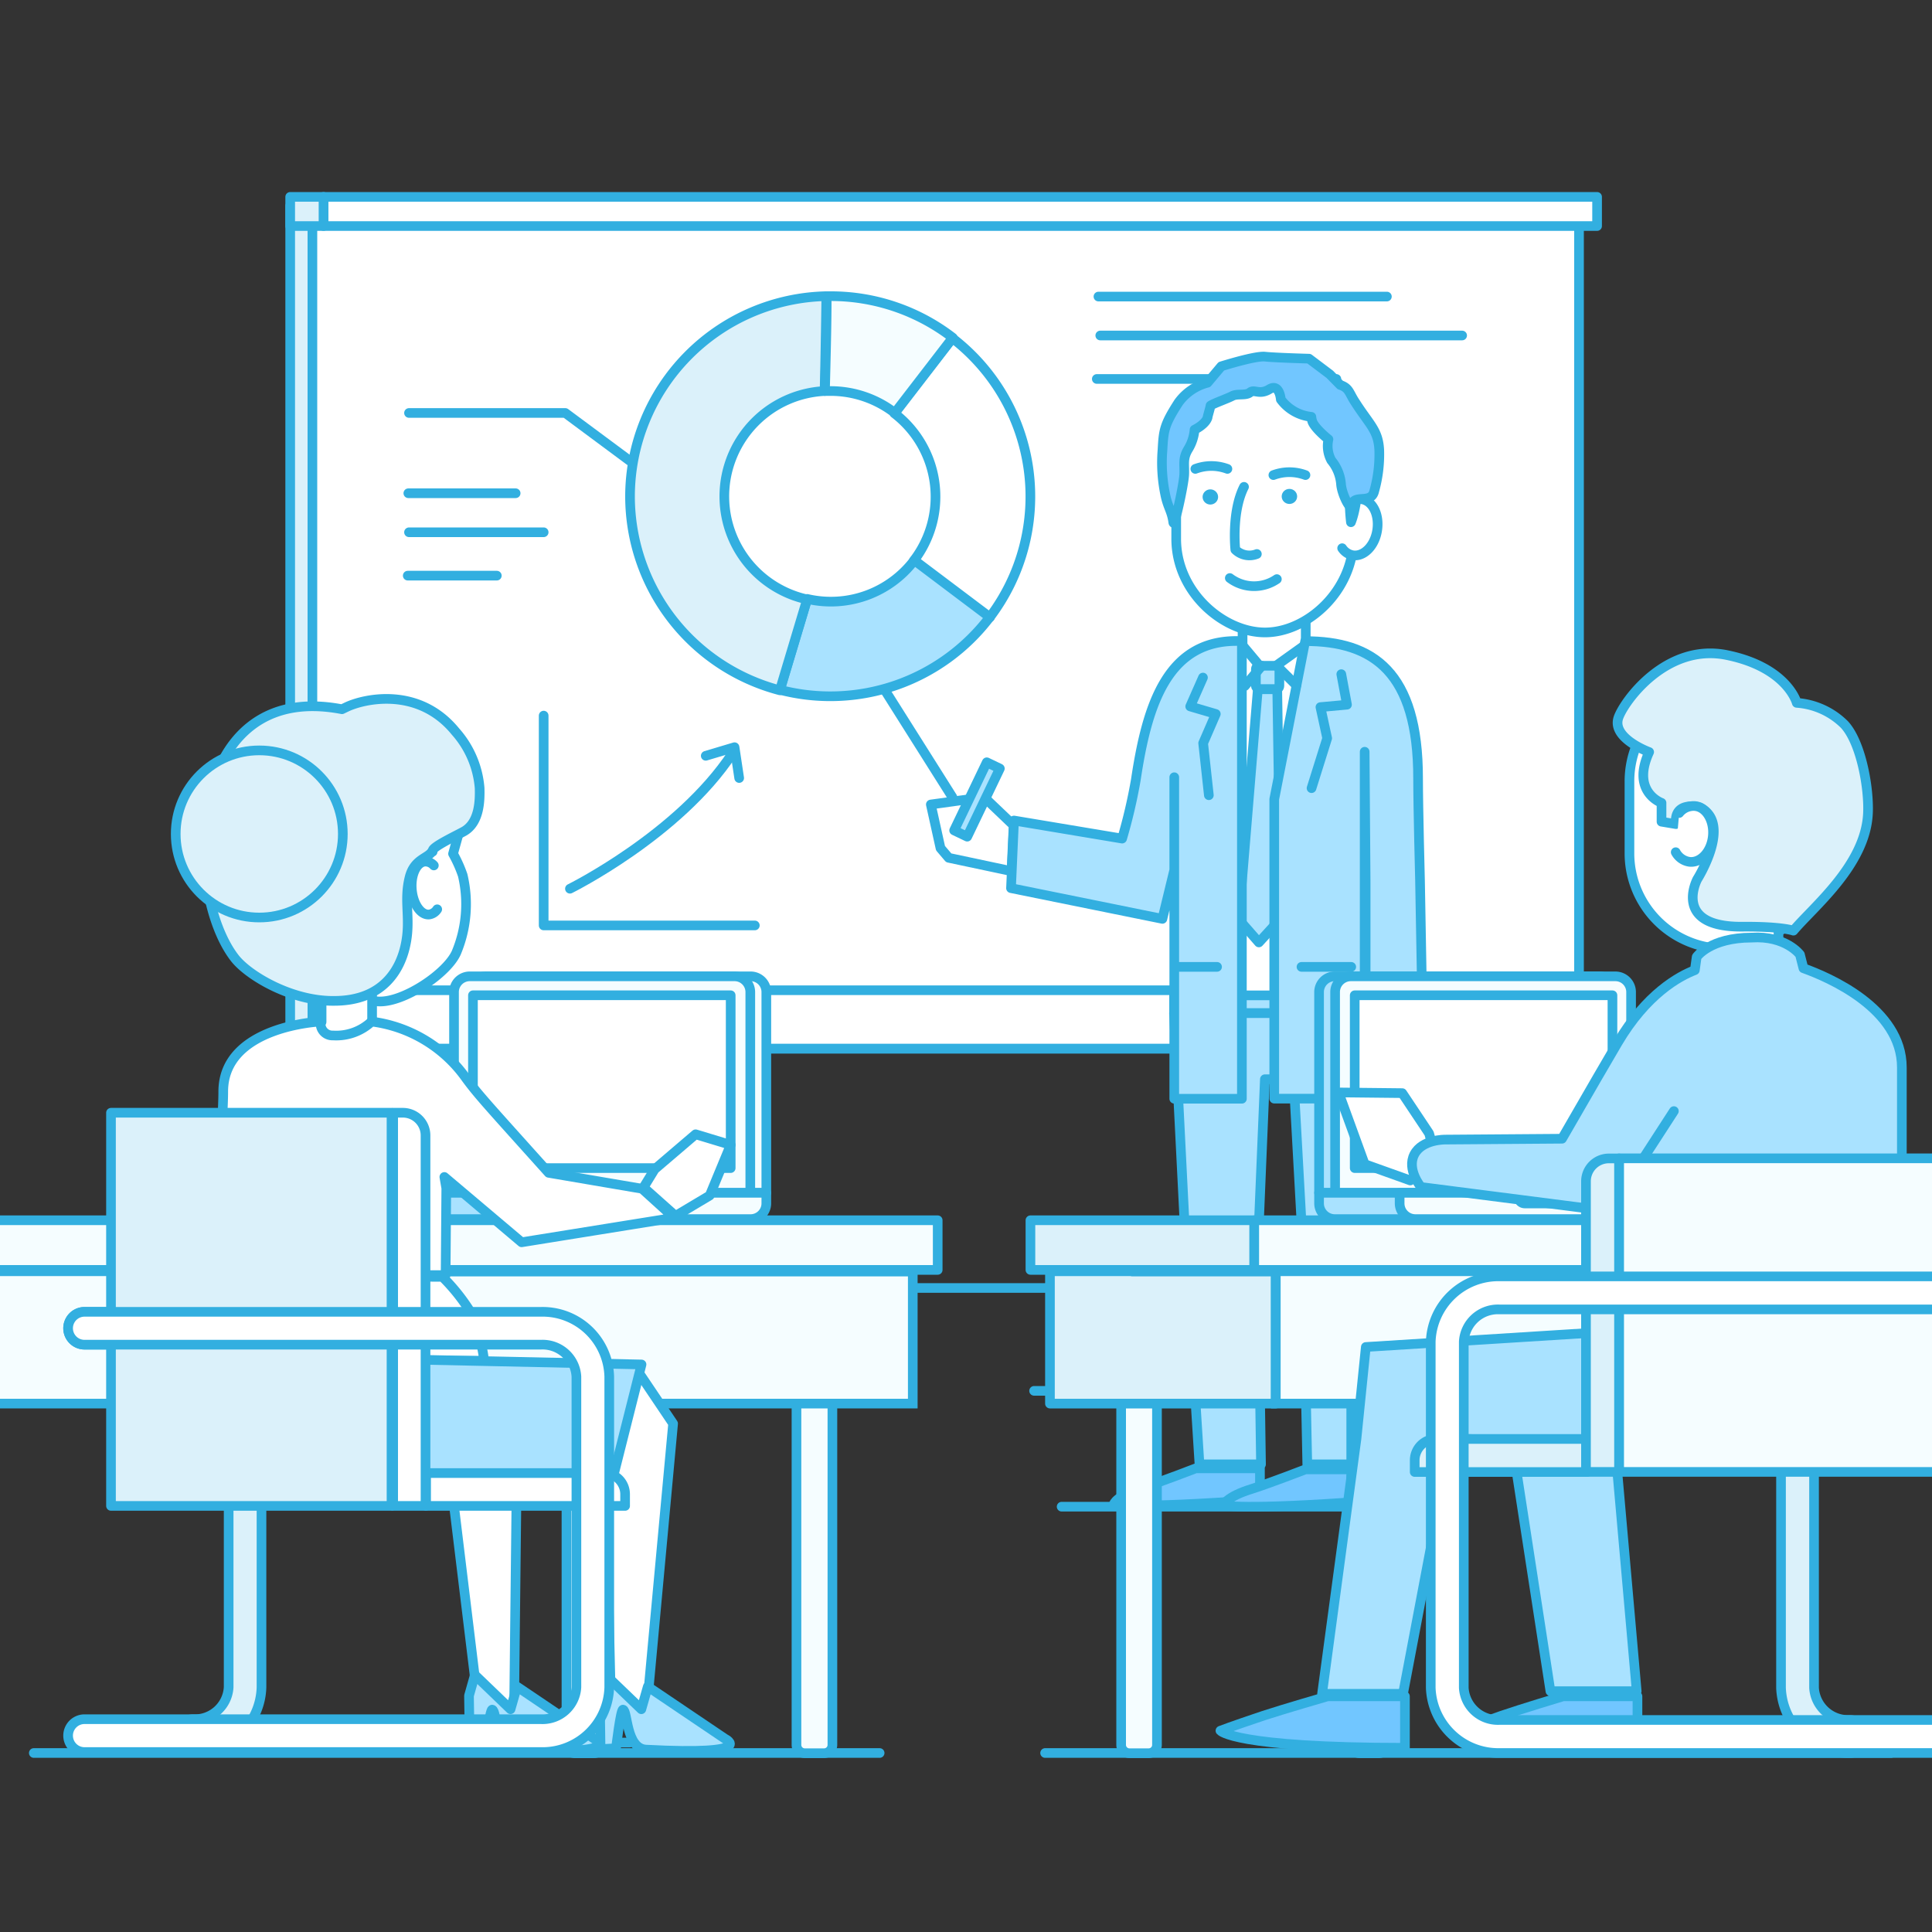 <svg id="Layer_1" data-name="Layer 1" xmlns="http://www.w3.org/2000/svg" xmlns:xlink="http://www.w3.org/1999/xlink" viewBox="0 0 200 200"><rect x="0" y="0" width="200" height="200" fill="#333333" stroke="none"/><defs><style>.cls-1,.cls-2{fill:none;}.cls-10,.cls-11,.cls-12,.cls-13,.cls-2,.cls-3,.cls-4,.cls-5,.cls-6,.cls-8{stroke:#32afe0;}.cls-11,.cls-2,.cls-3,.cls-4,.cls-5,.cls-6,.cls-8{stroke-linecap:round;stroke-linejoin:round;}.cls-12,.cls-3{fill:#dbf1fa;}.cls-13,.cls-4{fill:#fff;}.cls-5{fill:#a9e2ff;}.cls-6{fill:#71c6ff;}.cls-7{fill:#32afe0;}.cls-8{fill:#136fb2;}.cls-9{clip-path:url(#clip-path);}.cls-10,.cls-11{fill:#f5fdff;}.cls-10,.cls-12,.cls-13{stroke-miterlimit:10;}</style><clipPath id="clip-path"><rect class="cls-1" y="-0.01" width="200" height="200"/></clipPath></defs><title>1004</title><line class="cls-2" x1="0.84" y1="133.33" x2="198.9" y2="133.33"/><line class="cls-2" x1="3.5" y1="181.47" x2="91.06" y2="181.47"/><line class="cls-2" x1="108.19" y1="181.47" x2="195.75" y2="181.47"/><line class="cls-2" x1="109.9" y1="155.97" x2="140.68" y2="155.97"/><line class="cls-2" x1="23.13" y1="180.39" x2="65.19" y2="180.39"/><line class="cls-2" x1="107.05" y1="143.98" x2="137.08" y2="143.98"/><rect class="cls-3" x="30.04" y="21.32" width="129.25" height="87.24" transform="translate(189.33 129.87) rotate(-180)"/><rect class="cls-4" x="32.34" y="21.32" width="131.12" height="87.24" transform="translate(195.8 129.87) rotate(-180)"/><rect class="cls-4" x="33.49" y="20.37" width="131.84" height="3.02" transform="translate(198.82 43.77) rotate(-180)"/><rect class="cls-3" x="30.04" y="20.37" width="3.45" height="3.02" transform="translate(63.53 43.77) rotate(-180)"/><rect class="cls-4" x="33.49" y="102.51" width="131.84" height="6.04" transform="translate(198.82 211.06) rotate(-180)"/><line class="cls-2" x1="113.71" y1="30.7" x2="143.57" y2="30.7"/><line class="cls-2" x1="113.9" y1="34.73" x2="151.36" y2="34.73"/><line class="cls-2" x1="113.54" y1="39.23" x2="138.34" y2="39.23"/><polygon class="cls-4" points="104.71 90.18 98.21 88.8 97.36 87.8 96.36 83.28 101.87 82.52 104.93 85.44 104.71 90.18"/><polygon class="cls-4" points="140.15 106.14 124.17 106.14 124.17 69.09 132.1 67.47 140.15 69.09 140.15 106.14"/><polygon class="cls-5" points="142.01 151.59 135.33 151.59 134.87 129.03 133.91 111.72 130.94 111.72 130.21 129.27 130.54 151.59 124.17 151.59 122.77 129.51 121.53 104.87 142.67 104.87 142.47 129.02 142.01 151.59"/><polygon class="cls-4" points="135.17 69.01 131.9 75.47 128.63 69.01 128.63 63.94 135.17 63.94 135.17 69.01"/><rect class="cls-5" x="121.54" y="102.82" width="21.13" height="2.05"/><path class="cls-4" d="M128.65,66.84l2.4,2.86V103h-7.58V81.26l-.1,2.18v7.25l-5,1.2.31-8.61.19-2.46C118.88,75.16,119.24,66.84,128.65,66.84Z"/><path class="cls-4" d="M135,66.84l-4,2.86V103h9.14V81.26l.1,2.18v7.25l5,1.2L145,83.27l-.19-2.46C144.79,75.16,144.42,66.84,135,66.84Z"/><rect class="cls-4" x="126.73" y="94.52" width="8.52" height="8.52"/><polygon class="cls-4" points="146.98 92.3 145.39 107.31 142.67 106.83 142.67 90.52 146.98 92.3"/><rect class="cls-5" x="130.01" y="68.92" width="2.43" height="2.43" rx="0.36" ry="0.36"/><polygon class="cls-5" points="132.59 95.08 130.32 97.56 128.24 95.18 130.21 71.35 132.22 71.35 132.59 95.08"/><path class="cls-5" d="M128.56,66.37v47.37h-7V80.46l0,9.6-1.23,5.06-15.67-3.18.31-7,11.19,1.87a53.7,53.7,0,0,0,1.42-6.08C118.74,73,120.85,66,128.56,66.37Z"/><line class="cls-5" x1="121.97" y1="100.09" x2="125.99" y2="100.09"/><path class="cls-5" d="M135.11,66.37l-3.2,16.36,0,31h9.36V77.82l.1,13.51v15.45l5.93,1.22L147,91.17s-.2-7.58-.2-10.57C146.81,69.53,142.13,66.37,135.11,66.37Z"/><line class="cls-5" x1="139.88" y1="100.09" x2="134.73" y2="100.09"/><polyline class="cls-5" points="124.53 70.14 123.21 73.13 125.86 73.91 124.55 76.93 125.14 82.32"/><polyline class="cls-5" points="138.85 69.79 139.44 72.95 136.69 73.2 137.39 76.42 135.77 81.59"/><path class="cls-6" d="M130.43,155.25V152h-6.64s-3.73,1.44-5.49,2c-2.79.85-3,1.71-3,1.71S117,156.24,130.43,155.25Z"/><path class="cls-6" d="M141.78,155.38v-3.27h-6.64s-3.73,1.44-5.49,2c-2.79.85-3,1.71-3,1.71S128.36,156.38,141.78,155.38Z"/><line class="cls-2" x1="130.63" y1="68.92" x2="128.87" y2="71.01"/><line class="cls-2" x1="132.16" y1="68.92" x2="134.2" y2="70.94"/><polygon class="cls-4" points="141.38 106.52 139.99 111.19 141.38 116.08 144.15 116.48 145.66 112.08 145.66 107.74 141.38 106.52"/><rect class="cls-5" x="100.38" y="78.86" width="1.5" height="7.82" transform="translate(45.7 -35.58) rotate(25.6)"/><path class="cls-4" d="M130.95,65.47h0c-4.26,0-9.19-4.12-9.19-9.7V46.69A8.53,8.53,0,0,1,130,38h1.86a8.53,8.53,0,0,1,8.26,8.73V55.6C140.14,61.19,135.3,65.47,130.95,65.47Z"/><path class="cls-7" d="M125.86,50.89a.77.77,0,0,1,0,1.11.81.81,0,0,1-1.13,0,.77.77,0,0,1,0-1.11A.81.81,0,0,1,125.86,50.89Z"/><ellipse class="cls-7" cx="133.48" cy="51.39" rx="0.8" ry="0.78"/><path class="cls-2" d="M127.31,59.84a4.17,4.17,0,0,0,4.87.11"/><path class="cls-2" d="M130.11,57.35a2.09,2.09,0,0,1-2.23-.45s-.42-3.89.9-6.5"/><path class="cls-2" d="M123.74,48.54a4.75,4.75,0,0,1,3.32,0"/><path class="cls-2" d="M131.82,49.18a4.75,4.75,0,0,1,3.32,0"/><path class="cls-4" d="M138.94,56.75a1.71,1.71,0,0,0,1.05.72c1.13.22,2.28-.89,2.56-2.49s-.39-3.07-1.52-3.29a1.66,1.66,0,0,0-1.23.27"/><path class="cls-8" d="M139.85,54.06a19.79,19.79,0,0,1,0-4.6c.35-1.52.24-1.95.56-1.7S140.65,52.06,139.85,54.06Z"/><path class="cls-6" d="M142.78,46.58c-.11-2.05-1-2.61-2.47-4.91-.67-1-.62-1.5-1.57-1.82l-1.08-1.1-2.15-1.62s-3.55-.1-4.56-.21-4.52,1-4.52,1L125,39.62a5.37,5.37,0,0,0-3,2.05c-1.48,2.3-1.55,2.86-1.66,4.91a16.22,16.22,0,0,0,.27,4.54c.27,1.41.68,1.71.85,2.95.09.65,1.08-3.88,1.13-4.94s-.19-1.66.42-2.65a4.6,4.6,0,0,0,.65-2s1.13-.53,1.35-1.27c0-.13.28-1,.3-1.22.34-.24,1.73-.72,2.26-1s1.39,0,1.84-.37.95.31,2-.33,1.18,1.06,1.18,1.06a4.49,4.49,0,0,0,3.16,1.8,2.9,2.9,0,0,0,.08.42c.22.75,1.69,1.91,1.69,1.91a3.14,3.14,0,0,0,.3,2.18,4.42,4.42,0,0,1,1,2.4c.05,1.06,1,2.91,1.12,2.26.17-1.24,2-.07,2.32-1.48A14,14,0,0,0,142.78,46.58Z"/><path class="cls-2" d="M59,92s11.25-5.57,16.81-14"/><polyline class="cls-2" points="73.06 78.24 76.04 77.35 76.52 80.54"/><polyline class="cls-2" points="56.28 74.08 56.28 95.8 78.14 95.8"/><rect class="cls-3" x="33.06" y="102.51" width="3.45" height="6.04" transform="translate(69.57 211.06) rotate(-180)"/><g class="cls-9"><path class="cls-10" d="M83.32,131.54h2a.86.86,0,0,1,.86.86v49a.05.05,0,0,1-.05.05H82.46a0,0,0,0,1,0,0V132.4a.86.86,0,0,1,.86-.86Z" transform="translate(168.63 313.03) rotate(-180)"/><path class="cls-10" d="M59.5,131.54h2a.86.86,0,0,1,.86.86v49a.05.05,0,0,1-.05.05H58.64a0,0,0,0,1,0,0V132.4A.86.86,0,0,1,59.5,131.54Z" transform="translate(121 313.03) rotate(-180)"/><rect class="cls-11" x="-21.11" y="126.33" width="118.18" height="5.14" transform="translate(75.96 257.79) rotate(-180)"/><polygon class="cls-10" points="22.41 131.6 22.41 131.63 94.49 131.63 94.49 145.3 22.41 145.3 22.41 145.3 -18.87 145.3 -18.87 131.6 22.41 131.6"/><path class="cls-10" d="M140.74,131.54h2a.86.86,0,0,1,.86.86v49a.05.05,0,0,1-.05.05h-3.66a0,0,0,0,1,0,0V132.4a.86.86,0,0,1,.86-.86Z" transform="translate(283.48 313.03) rotate(-180)"/><path class="cls-10" d="M116.93,131.54h2a.86.86,0,0,1,.86.86v49a.05.05,0,0,1-.05.05h-3.66a0,0,0,0,1,0,0V132.4a.86.86,0,0,1,.86-.86Z" transform="translate(235.85 313.03) rotate(-180)"/><rect class="cls-11" x="129.83" y="126.33" width="118.18" height="5.14" transform="translate(377.84 257.79) rotate(-180)"/><rect class="cls-3" x="106.67" y="126.33" width="23.16" height="5.14" transform="translate(236.5 257.79) rotate(-180)"/><polygon class="cls-3" points="117.2 131.6 117.2 131.63 132.06 131.63 132.06 145.3 117.2 145.3 117.2 145.3 108.69 145.3 108.69 131.6 117.2 131.6"/><polygon class="cls-10" points="173.34 131.6 173.34 131.63 245.43 131.63 245.43 145.3 173.34 145.3 173.34 145.3 132.07 145.3 132.07 131.6 173.34 131.6"/><path class="cls-5" d="M165.56,101.07H138.17a1.63,1.63,0,0,0-1.62,1.62v20.79h30.64V102.69A1.63,1.63,0,0,0,165.56,101.07Z"/><path class="cls-11" d="M167.22,101.07H139.83a1.63,1.63,0,0,0-1.62,1.62v20.79h30.64V102.69A1.63,1.63,0,0,0,167.22,101.07Z"/><path class="cls-5" d="M138.17,126.2h27.39a1.63,1.63,0,0,0,1.62-1.62v-1.1H136.55v1.1A1.63,1.63,0,0,0,138.17,126.2Z"/><path class="cls-11" d="M146.52,126.2h27.39a1.63,1.63,0,0,0,1.62-1.62v-1.1H144.89v1.1A1.63,1.63,0,0,0,146.52,126.2Z"/><path class="cls-3" d="M157.89,124.58h4.65a.66.66,0,0,0,.65-.66v-.45h-6v.45A.66.66,0,0,0,157.89,124.58Z"/><rect class="cls-4" x="140.24" y="103.03" width="26.68" height="17.89"/><line class="cls-11" x1="173.61" y1="124.84" x2="172.21" y2="124.84"/><line class="cls-11" x1="171.21" y1="124.84" x2="169.8" y2="124.84"/><path class="cls-11" d="M50.32,101.07H77.71a1.63,1.63,0,0,1,1.62,1.62v20.79H48.69V102.69A1.63,1.63,0,0,1,50.32,101.07Z"/><path class="cls-11" d="M48.66,101.07H76.05a1.63,1.63,0,0,1,1.62,1.62v20.79H47V102.69A1.63,1.63,0,0,1,48.66,101.07Z"/><path class="cls-11" d="M77.71,126.2H50.32a1.63,1.63,0,0,1-1.62-1.62v-1.1H79.33v1.1A1.63,1.63,0,0,1,77.71,126.2Z"/><path class="cls-5" d="M69.36,126.2H42a1.63,1.63,0,0,1-1.62-1.62v-1.1H71v1.1A1.63,1.63,0,0,1,69.36,126.2Z"/><path class="cls-3" d="M58,124.58H53.34a.66.66,0,0,1-.65-.66v-.45h6v.45A.66.66,0,0,1,58,124.58Z"/><rect class="cls-4" x="48.96" y="103.03" width="26.68" height="17.89" transform="translate(124.6 223.95) rotate(-180)"/><line class="cls-11" x1="42.26" y1="124.84" x2="43.67" y2="124.84"/><line class="cls-11" x1="44.67" y1="124.84" x2="46.08" y2="124.84"/><path class="cls-4" d="M178.53,71a9.88,9.88,0,0,1,9.85,9.85v7.52a9.85,9.85,0,0,1-4.27,8.1v8.05l5.85,2.6s1.49,15.6-8.18,15.6c-11.07,1-8.69-15.6-8.69-15.6l4.13-2.14.05-6.85a9.88,9.88,0,0,1-8.59-9.76V80.89A9.88,9.88,0,0,1,178.53,71Z"/><path class="cls-6" d="M169.51,180.93V175.6h-7.69s-4.32,1.3-6.36,2c-3.23,1.13-4.29,1.56-4.29,1.56S153,180.93,169.51,180.93Z"/><polygon class="cls-4" points="148.7 120.05 147.94 117.33 145.16 113.16 138.57 113.09 141.27 120.51 145.99 122.2 148.7 120.05"/><path class="cls-5" d="M165.14,139.79l2.6-14.41.84-3.1,4.7-7.26-6.71,10.36-19.47-2.5s-1.51-1.81-.69-3.38,3.2-1.53,3.2-1.53l12.09-.09c3.2-5.54,4.67-8.1,5.75-9.92,3-5.09,6.39-6.91,8-7.53l.19-1.37s1.37-2,5.69-2c3.53-.23,5,1.76,5,1.76l.36,1.41c2.54.91,10.19,4.14,10.19,10.27,0,3.42,0,12.72,0,15.9-.08,6-.14,11.29-.14,14.36l-2.49-1.5v-4.47Z"/><polygon class="cls-5" points="169.6 149.02 170.98 140.75 155.28 141.21 155.28 141.21 160.5 175.07 169.43 175.07 167.15 149.26 169.6 149.02"/><polygon class="cls-5" points="169.24 137.69 141.39 139.44 140.42 148.95 136.86 175.34 145.24 175.34 150.26 148.91 167.15 149.45 169.24 137.69"/><path class="cls-6" d="M145.44,180.93V175.6h-8s-4.5,1.3-6.63,2c-3.37,1.13-4.47,1.56-4.47,1.56S127.72,180.93,145.44,180.93Z"/><path class="cls-3" d="M185.65,96.34s-1.16-.44-5.27-.41c-7.33.07-4.68-4.91-4.68-4.91s3.67-5.79.26-7.44c0,0-2.73-.76-2.47,1.73L172,85.06V83.11s-3.18-1.13-1.28-5.26c0,0-3.91-1.42-3.18-3.56.59-1.7,4.95-7.76,11.22-6.48S186,72.76,186,72.76A7.77,7.77,0,0,1,190.93,75c1.74,1.88,2.57,6.62,2.44,9.23C193.1,89.57,187.72,93.88,185.65,96.34Z"/><path class="cls-4" d="M173.47,88.22a1.93,1.93,0,0,0,1.46,1c1.18.1,2.25-1.11,2.39-2.71s-.72-3-1.9-3.07a1.91,1.91,0,0,0-1.59.72"/><path class="cls-12" d="M191.49,181.47a1.71,1.71,0,0,0,0-3.42,3.54,3.54,0,0,1-3.7-3.33V138.89a3.54,3.54,0,0,1,3.7-3.34h13.93a1.71,1.71,0,0,0,0-3.42H191.49a7,7,0,0,0-7.12,6.76v35.83A7,7,0,0,0,191.49,181.47Z"/><path class="cls-3" d="M153.68,141.73h3.42a0,0,0,0,1,0,0V159.6a0,0,0,0,1,0,0h-1.21a2.21,2.21,0,0,1-2.21-2.21V141.73A0,0,0,0,1,153.68,141.73Z" transform="translate(306.05 -4.72) rotate(90)"/><rect class="cls-11" x="167.6" y="119.92" width="35.05" height="32.46" transform="translate(370.25 272.29) rotate(-180)"/><path class="cls-3" d="M164.18,119.92h3.42a0,0,0,0,1,0,0V150a2.37,2.37,0,0,1-2.37,2.37h-1.05a0,0,0,0,1,0,0V119.92A0,0,0,0,1,164.18,119.92Z" transform="translate(331.78 272.29) rotate(-180)"/><path class="cls-13" d="M155.23,181.47h50.19a1.71,1.71,0,0,0,0-3.42H155.23a3.54,3.54,0,0,1-3.7-3.33V138.89a3.54,3.54,0,0,1,3.7-3.34h50.19a1.71,1.71,0,0,0,0-3.42H155.23a7,7,0,0,0-7.12,6.76v35.83A7,7,0,0,0,155.23,181.47Z"/><path class="cls-4" d="M39.18,103.67h0c-2-.1-8-2.1-7.77-6.5l.65-13.1a7.28,7.28,0,0,1,7.61-6.89l1.63.08c4,.2,6.51,4.57,6.31,8.56l-.71,2.56a13.5,13.5,0,0,1,1,2.23,13,13,0,0,1-.66,8C46.3,100.75,41.8,103.8,39.18,103.67Z"/><polygon class="cls-4" points="66.95 176.94 63.26 176.94 62.69 152.37 60.43 148.64 52.54 148.64 53.49 152.7 53.22 176.94 49.56 176.94 46.64 152.94 42.4 141.49 66.06 141.99 69.68 147.37 66.95 176.94"/><polygon class="cls-4" points="45.49 143.87 45.49 150.95 46.37 151.62 48.26 147.98 48.26 144.77 45.49 143.87"/><path class="cls-4" d="M42.88,107.42s2.07,10.4-7.57,9.75c-8.42,0-7.12-9.75-7.12-9.75l5.1-1.63v-5.44h5.23v5.44Z"/><path class="cls-4" d="M46.13,132l.07-9L46,121.84l8,6.76,15.78-2.54-3.31-3-9.67-1.65c-6.23-6.94-7.32-8.1-8.59-9.84a14.18,14.18,0,0,0-9.74-5.82,5.35,5.35,0,0,1-4,1.44,1.22,1.22,0,0,1-1.26-1.44s-10.1.42-10.1,7.25c0,3.18-.92,14.89-.88,17.86.07,5.59.13,10.5.13,13.35l3.9-1.39V119.19L31.23,132Z"/><path class="cls-4" d="M45.8,132.18a20,20,0,0,1,2.94,3.69,17.77,17.77,0,0,1,1.38,5H30.93a13.24,13.24,0,0,1,1.2-4.93,15.45,15.45,0,0,1,3.29-3.81Z"/><rect class="cls-4" x="28.91" y="127.51" width="13.84" height="1.9"/><polygon class="cls-5" points="31.05 152.63 26.79 152.63 24.12 152.22 21.05 140.28 66.41 141.25 63.5 152.79 42.68 152.63 38.72 152.63 31.05 152.63"/><path class="cls-5" d="M48.63,181.07l-.08-5.53.61-2.15,3.69,3.55.67-2.34,8,5.4s3.56,1.74-8.18,1.12c-2.1-.11-1.89-4.07-2.39-4.14-.25,0-.72,4-.72,4Z"/><path class="cls-5" d="M62.17,181.07l-.08-5.53.61-2.15,3.69,3.55.67-2.34,8,5.4s3.56,1.74-8.18,1.12c-2.1-.11-1.89-4.07-2.39-4.14-.25,0-.72,4-.72,4Z"/><path class="cls-3" d="M42.4,90.82c.46-1.84,1.79-1.94,2.28-2.61.11-.15.11.08.11-.15,0-.41,2.35-1.51,3.24-2,1.65-.94,1.65-3.29,1.62-4.48a10,10,0,0,0-2.5-5.85c-3.81-4.68-9.44-3.41-11.27-2.54l-.48.23C19,70.27,18.92,92.25,24.3,99.18c1.38,1.78,5.84,4.48,10.29,4.43,5.17,0,6.86-3.38,7.37-5.7C42.58,95.14,41.76,93.36,42.4,90.82Z"/><path class="cls-12" d="M20,181.37a1.7,1.7,0,0,1,0-3.4,3.51,3.51,0,0,0,3.67-3.31V142.51A3.51,3.51,0,0,0,20,139.2H8.75a1.7,1.7,0,0,1,0-3.4H20a6.9,6.9,0,0,1,7.07,6.71v32.16A6.9,6.9,0,0,1,20,181.37Z"/><path class="cls-4" d="M54.9,143.89h1.2a0,0,0,0,1,0,0v20.6a0,0,0,0,1,0,0H52.7a0,0,0,0,1,0,0V146.08A2.19,2.19,0,0,1,54.9,143.89Z" transform="translate(208.6 99.79) rotate(90)"/><rect class="cls-3" x="11.49" y="115.19" width="29.04" height="40.7"/><path class="cls-4" d="M40.7,115.19h1a2.35,2.35,0,0,1,2.35,2.35v38.35a0,0,0,0,1,0,0H40.7a0,0,0,0,1,0,0v-40.7A0,0,0,0,1,40.7,115.19Z"/><path class="cls-13" d="M56,181.37H8.75a1.7,1.7,0,0,1,0-3.4H56a3.51,3.51,0,0,0,3.67-3.31V142.51A3.51,3.51,0,0,0,56,139.2H8.75a1.7,1.7,0,0,1,0-3.4H56a6.9,6.9,0,0,1,7.07,6.71v32.16A6.9,6.9,0,0,1,56,181.37Z"/><circle class="cls-3" cx="26.84" cy="86.33" r="8.65"/><path class="cls-4" d="M45.26,94.13a1.18,1.18,0,0,1-.84.54c-.87.07-1.67-1.1-1.79-2.61s.49-2.8,1.36-2.87a1.18,1.18,0,0,1,.92.4"/><polygon class="cls-4" points="66.62 122.92 67.77 121.04 72.01 117.42 75.64 118.52 73.47 123.76 69.93 125.87 66.62 122.92"/></g><path class="cls-4" d="M98.59,35l-6,7.79a10.88,10.88,0,0,1,2,15.26l7.84,5.89A20.69,20.69,0,0,0,98.59,35Z"/><path class="cls-5" d="M102.48,63.9,94.65,58a10.85,10.85,0,0,1-11.09,4l-2.82,9.41a20.72,20.72,0,0,0,21.75-7.56Z"/><path class="cls-3" d="M65.22,51.39A20.77,20.77,0,0,0,80.73,71.46l2.82-9.41a10.92,10.92,0,0,1,1.81-21.57c.08-3.26.14-6.86.18-9.82A20.76,20.76,0,0,0,65.22,51.39Z"/><path class="cls-11" d="M92.63,42.75l6-7.79A20.63,20.63,0,0,0,86,30.66h-.42c0,3-.1,6.56-.18,9.82.2,0,.4,0,.6,0A10.87,10.87,0,0,1,92.63,42.75Z"/><line class="cls-2" x1="91.61" y1="71.46" x2="98.59" y2="82.52"/><polyline class="cls-2" points="65.19 47.7 58.52 42.75 42.34 42.75"/><line class="cls-2" x1="42.27" y1="51.06" x2="53.38" y2="51.06"/><line class="cls-2" x1="42.34" y1="55.1" x2="56.28" y2="55.1"/><line class="cls-2" x1="42.21" y1="59.59" x2="51.43" y2="59.59"/></svg>